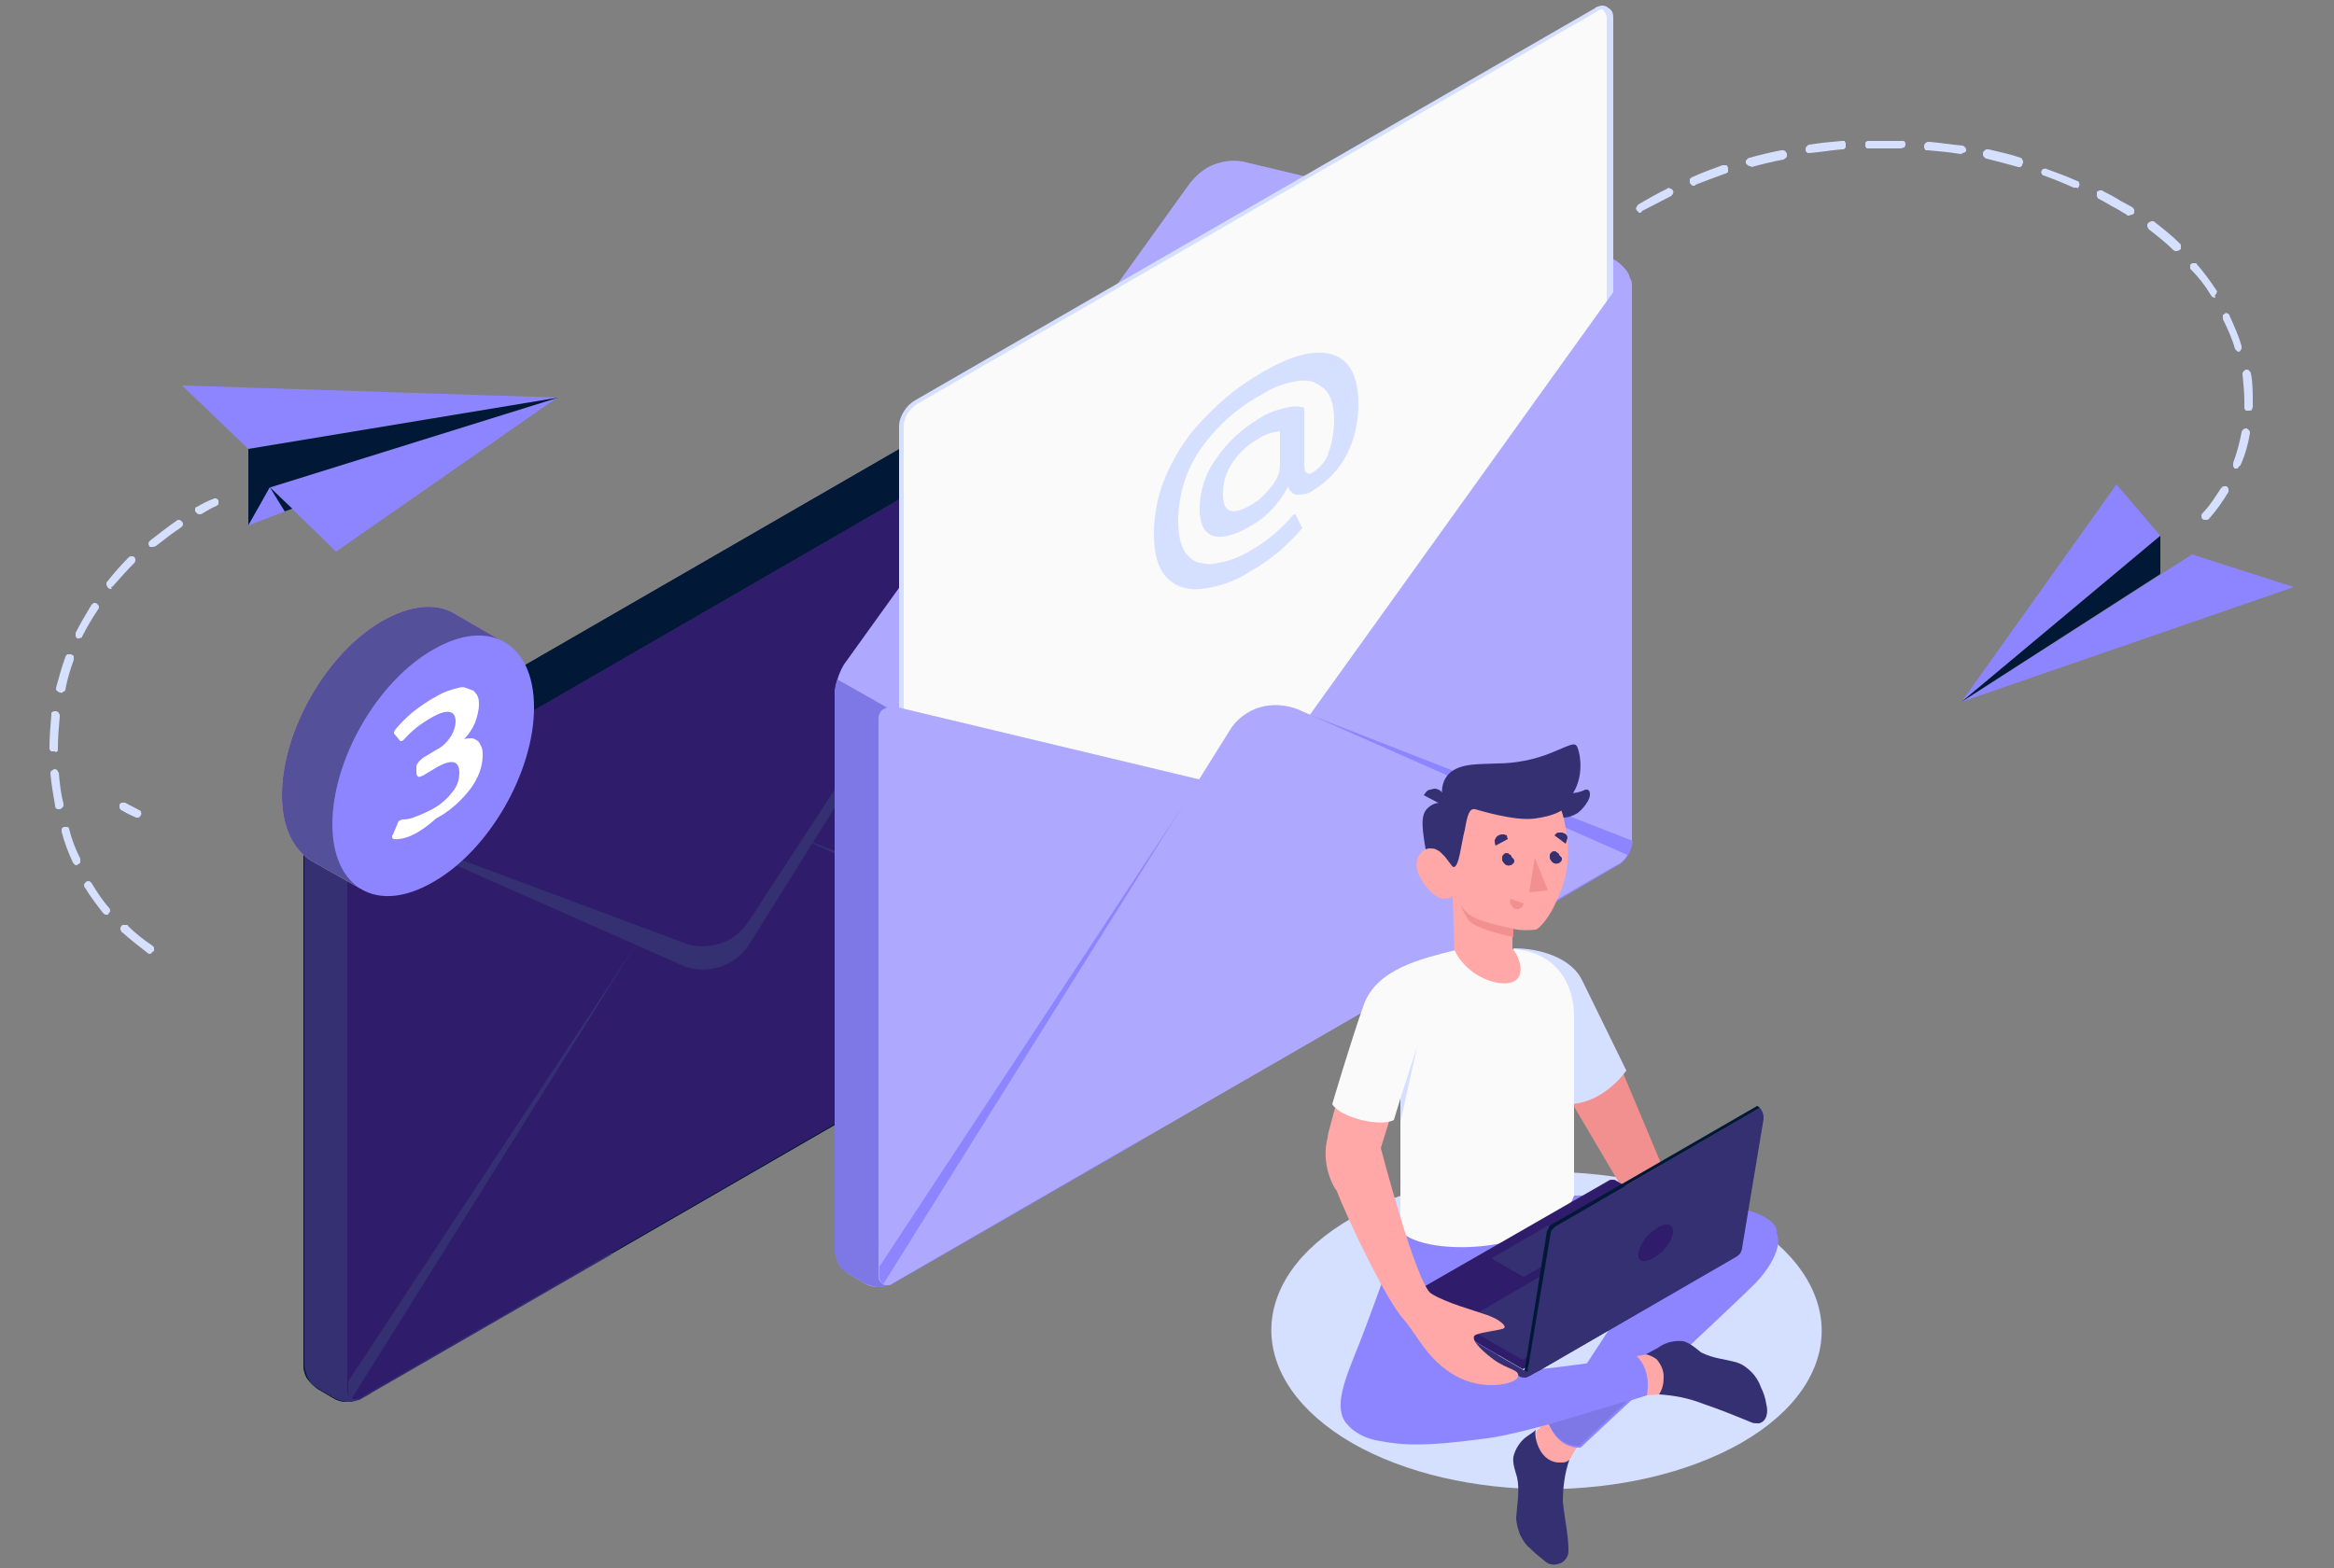 <?xml version="1.0" encoding="utf-8"?>
<!-- Generator: Adobe Illustrator 28.3.0, SVG Export Plug-In . SVG Version: 6.00 Build 0)  -->
<svg version="1.1" id="katman_1" xmlns="http://www.w3.org/2000/svg" xmlns:xlink="http://www.w3.org/1999/xlink" x="0px" y="0px"
	 viewBox="0 0 250 168" style="enable-background:new 0 0 250 168;" xml:space="preserve">
<rect x="0" y="0" width="250" height="168" fill="#808080" stroke="none"/>
<style type="text/css">
	.st0{fill:#D5DFFF;}
	.st1{fill:#8C85FF;}
	.st2{fill:#011937;}
	.st3{opacity:0.6;enable-background:new    ;}
	.st4{fill:#343072;}
	.st5{fill:#2F1C6A;}
	.st6{opacity:0.3;fill:#FFFFFF;enable-background:new    ;}
	.st7{fill:#FAFAFA;}
	.st8{opacity:0.1;}
	.st9{fill:#F28F8F;}
	.st10{opacity:0.4;enable-background:new    ;}
	.st11{fill:#FFFFFF;}
	.st12{fill:#FFA8A7;}
	.st13{opacity:0.1;enable-background:new    ;}
</style>
<path class="st0" d="M144.8,130.5c-11.5,6.6-11.5,17.4,0,24.1c11.5,6.6,30.1,6.6,41.7,0c11.5-6.6,11.5-17.4,0-24.1
	C174.9,123.9,156.3,123.9,144.8,130.5z"/>
<path class="st1" d="M28.9,52.2l30.8-9.6L36,59.1L28.9,52.2z"/>
<path class="st1" d="M59.8,42.6l-33.2,5.5l-7.1-6.8L59.8,42.6z"/>
<path class="st2" d="M26.6,48.1v8.2l2.4-4.1l30.8-9.6L26.6,48.1z"/>
<path class="st1" d="M26.6,56.3l4.7-1.8l-2.4-2.3L26.6,56.3z"/>
<path class="st2" d="M28.9,52.2l2.4,2.3l-0.8,0.3L28.9,52.2z"/>
<path class="st0" d="M21.4,55.1c-0.1,0-0.2,0-0.3-0.1c-0.1-0.1-0.1-0.1-0.2-0.2c0-0.1,0-0.2,0-0.3c0-0.1,0.1-0.2,0.2-0.2
	c0.5-0.3,1.1-0.6,1.6-0.8c0.1,0,0.1,0,0.2-0.1c0.1,0,0.1,0,0.2,0c0.1,0,0.1,0,0.2,0.1c0,0,0.1,0.1,0.1,0.1c0,0.1,0,0.1,0,0.2
	c0,0.1,0,0.1,0,0.2c0,0.1-0.1,0.1-0.1,0.1c0,0-0.1,0.1-0.1,0.1c-0.5,0.2-1,0.5-1.5,0.8C21.6,55.1,21.5,55.1,21.4,55.1z"/>
<path class="st0" d="M16.1,102.2c-0.1,0-0.2,0-0.3-0.1c-0.9-0.7-1.8-1.4-2.7-2.2c-0.1,0-0.1-0.1-0.1-0.1c0-0.1-0.1-0.1-0.1-0.2
	c0-0.1,0-0.1,0-0.2c0-0.1,0.1-0.1,0.1-0.2c0,0,0.1-0.1,0.2-0.1c0.1,0,0.1,0,0.2,0c0.1,0,0.1,0,0.2,0c0.1,0,0.1,0.1,0.1,0.1
	c0.8,0.8,1.7,1.5,2.6,2.1c0.1,0.1,0.1,0.1,0.2,0.2c0,0.1,0,0.2,0,0.3c0,0.1-0.1,0.2-0.2,0.2C16.2,102.2,16.1,102.2,16.1,102.2
	L16.1,102.2z M11.5,98c-0.1,0-0.1,0-0.2,0c-0.1,0-0.1-0.1-0.2-0.1c-0.7-0.9-1.4-1.8-2-2.8c-0.1-0.1-0.1-0.2-0.1-0.3
	c0-0.1,0.1-0.2,0.2-0.3c0.1-0.1,0.2-0.1,0.3-0.1c0.1,0,0.2,0.1,0.3,0.2c0.6,1,1.2,1.9,1.9,2.7c0.1,0.1,0.1,0.2,0.1,0.3
	c0,0.1-0.1,0.2-0.2,0.3C11.7,97.9,11.6,98,11.5,98z M8.2,92.7c-0.1,0-0.2,0-0.2-0.1c-0.1,0-0.1-0.1-0.2-0.2
	c-0.5-1.1-0.9-2.1-1.2-3.3c0-0.1,0-0.2,0-0.3c0.1-0.1,0.1-0.2,0.3-0.2c0.1,0,0.2,0,0.3,0c0.1,0,0.2,0.1,0.2,0.2
	C7.7,90,8.1,91,8.6,92c0,0.1,0,0.1,0,0.2s0,0.1,0,0.2c0,0.1-0.1,0.1-0.1,0.1c0,0-0.1,0.1-0.1,0.1C8.3,92.6,8.3,92.7,8.2,92.7z
	 M6.3,86.7c-0.1,0-0.2,0-0.3-0.1c-0.1-0.1-0.1-0.2-0.1-0.3c-0.2-1.1-0.4-2.3-0.5-3.4c0-0.1,0-0.2,0.1-0.3c0.1-0.1,0.2-0.1,0.3-0.2
	c0.1,0,0.2,0,0.3,0.1c0.1,0.1,0.1,0.2,0.2,0.3c0.1,1.1,0.2,2.2,0.5,3.3c0,0.1,0,0.1,0,0.2s0,0.1-0.1,0.2c0,0-0.1,0.1-0.1,0.1
	C6.5,86.7,6.4,86.7,6.3,86.7L6.3,86.7z M5.7,80.5c-0.1,0-0.1,0-0.2,0c-0.1,0-0.1-0.1-0.1-0.1c0,0-0.1-0.1-0.1-0.1c0-0.1,0-0.1,0-0.2
	c0-1.2,0.1-2.3,0.2-3.5c0-0.1,0-0.1,0-0.2c0-0.1,0.1-0.1,0.1-0.1c0,0,0.1-0.1,0.2-0.1c0.1,0,0.1,0,0.2,0c0.1,0,0.1,0,0.2,0.1
	c0.1,0,0.1,0.1,0.1,0.1c0,0.1,0.1,0.1,0.1,0.2c0,0.1,0,0.1,0,0.2c-0.1,1.1-0.2,2.2-0.2,3.4c0,0.1,0,0.1,0,0.2c0,0.1-0.1,0.1-0.1,0.1
	c0,0-0.1,0.1-0.1,0.1C5.9,80.5,5.8,80.5,5.7,80.5z M6.5,74.2C6.4,74.3,6.4,74.3,6.5,74.2c-0.2,0-0.3-0.1-0.4-0.2C6,74,6,73.8,6,73.7
	c0.3-1.1,0.6-2.2,1-3.3c0-0.1,0.1-0.1,0.1-0.2c0,0,0.1-0.1,0.1-0.1c0.1,0,0.1,0,0.2,0s0.1,0,0.2,0c0.1,0,0.1,0.1,0.2,0.1
	c0,0,0.1,0.1,0.1,0.1c0,0.1,0,0.1,0,0.2c0,0.1,0,0.1,0,0.2c-0.4,1.1-0.7,2.1-0.9,3.2c0,0.1-0.1,0.2-0.2,0.2
	C6.7,74.2,6.6,74.3,6.5,74.2z M8.5,68.4c-0.1,0-0.1,0-0.2,0c-0.1,0-0.1-0.1-0.1-0.1c0,0-0.1-0.1-0.1-0.1s0-0.1,0-0.2
	c0-0.1,0-0.1,0-0.2c0.5-1,1.1-2,1.7-3c0.1-0.1,0.2-0.2,0.3-0.2c0.1,0,0.2,0,0.3,0.1c0.1,0.1,0.2,0.2,0.2,0.3c0,0.1,0,0.2-0.1,0.3
	c-0.6,0.9-1.2,1.9-1.7,2.9c0,0.1-0.1,0.1-0.1,0.2C8.7,68.3,8.6,68.3,8.5,68.4z M11.9,63.1c-0.1,0-0.2,0-0.3-0.1c0,0-0.1-0.1-0.1-0.1
	c0-0.1,0-0.1-0.1-0.2c0-0.1,0-0.1,0-0.2c0-0.1,0-0.1,0.1-0.2c0.7-0.9,1.5-1.8,2.3-2.6c0.1-0.1,0.2-0.1,0.3-0.1c0.1,0,0.2,0,0.3,0.1
	c0.1,0.1,0.1,0.2,0.1,0.3s0,0.2-0.1,0.3c-0.8,0.8-1.5,1.6-2.3,2.5c0,0-0.1,0.1-0.2,0.1C12,63.1,12,63.1,11.9,63.1L11.9,63.1z
	 M16.3,58.6c-0.1,0-0.1,0-0.2,0c-0.1,0-0.1-0.1-0.1-0.1c-0.1-0.1-0.1-0.2-0.1-0.3c0-0.1,0.1-0.2,0.2-0.3c0.9-0.7,1.8-1.4,2.8-2.1
	c0.1-0.1,0.2-0.1,0.3-0.1c0.1,0,0.2,0.1,0.3,0.2c0.1,0.1,0.1,0.2,0.1,0.3c0,0.1-0.1,0.2-0.2,0.3c-0.9,0.6-1.8,1.3-2.7,2
	C16.5,58.6,16.4,58.6,16.3,58.6z"/>
<path class="st0" d="M14.8,87.6c-0.1,0-0.1,0-0.2,0c-0.5-0.2-1.1-0.5-1.6-0.8c-0.1,0-0.1-0.1-0.1-0.1c0,0-0.1-0.1-0.1-0.1
	c0-0.1,0-0.1,0-0.2c0-0.1,0-0.1,0-0.2c0.1-0.1,0.1-0.2,0.3-0.2s0.2,0,0.3,0c0.5,0.3,1,0.5,1.5,0.8c0.1,0,0.2,0.1,0.2,0.2
	c0,0.1,0.1,0.2,0,0.3c0,0.1-0.1,0.2-0.2,0.2C15,87.6,14.9,87.6,14.8,87.6L14.8,87.6z"/>
<path class="st1" d="M210.1,75.2l24.7-15.8l10.9,3.5L210.1,75.2z"/>
<path class="st1" d="M210.1,75.2l21.3-17.8l-4.7-5.5L210.1,75.2z"/>
<path class="st2" d="M231.4,57.4v4.1l-21.3,13.7L231.4,57.4z"/>
<path class="st0" d="M236.2,55.7c-0.1,0-0.2,0-0.3-0.1c-0.1-0.1-0.1-0.2-0.1-0.3c0-0.1,0-0.2,0.1-0.3c0.8-0.8,1.4-1.8,2-2.7
	c0.1-0.1,0.2-0.2,0.3-0.2c0.1,0,0.2,0,0.3,0c0.1,0.1,0.2,0.2,0.2,0.3c0,0.1,0,0.2,0,0.3c-0.6,1-1.3,2-2.1,2.9c0,0-0.1,0.1-0.2,0.1
	C236.4,55.7,236.3,55.7,236.2,55.7z M239.6,50.2c-0.1,0-0.1,0-0.2,0c-0.1,0-0.1-0.1-0.1-0.1c0,0-0.1-0.1-0.1-0.1s0-0.1,0-0.2
	c0-0.1,0-0.1,0-0.2c0.4-1.1,0.7-2.2,0.9-3.3c0-0.1,0.1-0.2,0.2-0.3c0.1-0.1,0.2-0.1,0.3-0.1c0.1,0,0.2,0.1,0.3,0.2
	c0.1,0.1,0.1,0.2,0.1,0.3c-0.2,1.2-0.5,2.3-1,3.4c0,0.1-0.1,0.1-0.2,0.2C239.7,50.2,239.7,50.2,239.6,50.2z M240.8,44
	c-0.1,0-0.1,0-0.2,0c-0.1,0-0.1-0.1-0.1-0.1c0,0-0.1-0.1-0.1-0.1c0-0.1,0-0.1,0-0.2c0-0.2,0-0.3,0-0.5c0-1-0.1-2-0.2-3
	c0-0.1,0-0.2,0.1-0.3c0.1-0.1,0.2-0.2,0.3-0.2c0.1,0,0.2,0,0.3,0.1c0.1,0.1,0.2,0.2,0.2,0.3c0.2,1,0.2,2.1,0.2,3.1
	c0,0.2,0,0.3,0,0.5c0,0.1-0.1,0.2-0.1,0.3S240.9,44,240.8,44z M239.9,37.7c-0.1,0-0.2,0-0.3-0.1c-0.1-0.1-0.1-0.1-0.2-0.2
	c-0.3-1.1-0.8-2.2-1.3-3.2c0-0.1,0-0.1,0-0.2c0-0.1,0-0.1,0-0.2c0-0.1,0-0.1,0.1-0.1c0,0,0.1-0.1,0.1-0.1c0.1-0.1,0.2-0.1,0.3,0
	c0.1,0,0.2,0.1,0.2,0.2c0.5,1.1,1,2.2,1.3,3.3c0,0.1,0,0.1,0,0.2c0,0.1,0,0.1-0.1,0.2c0,0.1-0.1,0.1-0.1,0.1c0,0-0.1,0.1-0.2,0.1
	C240,37.6,240,37.7,239.9,37.7z M237.2,31.9c-0.1,0-0.1,0-0.2-0.1c-0.1,0-0.1-0.1-0.2-0.2c-0.6-1-1.3-1.9-2.1-2.7
	c0,0-0.1-0.1-0.1-0.1c0-0.1,0-0.1,0-0.2c0-0.1,0-0.1,0-0.2s0.1-0.1,0.1-0.1c0,0,0.1-0.1,0.1-0.1c0.1,0,0.1,0,0.2,0
	c0.1,0,0.1,0,0.2,0c0.1,0,0.1,0.1,0.1,0.1c0.8,0.9,1.5,1.9,2.1,2.8c0.1,0.1,0.1,0.2,0,0.3c0,0.1-0.1,0.2-0.2,0.3
	C237.4,31.8,237.3,31.8,237.2,31.9L237.2,31.9z M233.1,26.9c-0.1,0-0.2,0-0.3-0.1c-0.8-0.8-1.7-1.5-2.6-2.2c0,0-0.1-0.1-0.1-0.1
	c0,0,0-0.1-0.1-0.2c0-0.1,0-0.1,0-0.2c0-0.1,0-0.1,0.1-0.2c0,0,0.1-0.1,0.1-0.1c0,0,0.1,0,0.2-0.1c0.1,0,0.1,0,0.2,0
	c0.1,0,0.1,0,0.2,0.1c0.9,0.7,1.9,1.5,2.7,2.3c0.1,0.1,0.1,0.1,0.1,0.2c0,0.1,0,0.2,0,0.3c0,0.1-0.1,0.2-0.2,0.2
	C233.3,26.9,233.2,26.9,233.1,26.9z M228,23.1c-0.1,0-0.2,0-0.2-0.1c-0.4-0.2-0.8-0.5-1.2-0.7c-0.6-0.3-1.2-0.7-1.8-1
	c-0.1,0-0.1-0.1-0.1-0.1c0,0-0.1-0.1-0.1-0.2c0-0.1,0-0.1,0-0.2c0-0.1,0-0.1,0-0.2c0-0.1,0.1-0.1,0.1-0.1c0,0,0.1-0.1,0.2-0.1
	c0.1,0,0.1,0,0.2,0c0.1,0,0.1,0,0.2,0.1c0.6,0.3,1.2,0.6,1.8,1c0.4,0.2,0.9,0.5,1.3,0.7c0.1,0.1,0.2,0.2,0.2,0.3c0,0.1,0,0.2,0,0.3
	c0,0.1-0.1,0.1-0.2,0.2C228.2,23,228.1,23.1,228,23.1z M175.7,22.8c-0.1,0-0.2,0-0.2-0.1c-0.1,0-0.1-0.1-0.2-0.2
	c-0.1-0.1-0.1-0.2,0-0.3c0-0.1,0.1-0.2,0.2-0.3c1-0.6,2.1-1.2,3.1-1.7c0.1-0.1,0.2-0.1,0.3,0c0.1,0,0.2,0.1,0.3,0.2
	c0,0.1,0.1,0.2,0,0.3c0,0.1-0.1,0.2-0.2,0.3c-1,0.5-2.1,1.1-3.1,1.6C175.8,22.7,175.8,22.8,175.7,22.8L175.7,22.8z M222.3,20.1
	c-0.1,0-0.1,0-0.2,0c-1.1-0.5-2.1-0.9-3.2-1.3c-0.1,0-0.2-0.1-0.2-0.2c-0.1-0.1-0.1-0.2,0-0.3c0-0.1,0.1-0.2,0.2-0.2
	c0.1,0,0.2-0.1,0.3,0c1.1,0.4,2.2,0.8,3.3,1.3c0.1,0,0.2,0.1,0.2,0.2c0,0.1,0.1,0.2,0,0.3c0,0.1-0.1,0.2-0.2,0.3
	C222.5,20.1,222.4,20.1,222.3,20.1z M181.4,19.9c-0.1,0-0.2,0-0.2-0.1c-0.1,0-0.1-0.1-0.2-0.2c0-0.1,0-0.1,0-0.2c0-0.1,0-0.1,0-0.2
	c0-0.1,0.1-0.1,0.1-0.1c0,0,0.1-0.1,0.1-0.1c1.1-0.5,2.2-0.9,3.3-1.3c0.1,0,0.1,0,0.2,0c0.1,0,0.1,0,0.2,0c0.1,0,0.1,0.1,0.1,0.1
	c0,0,0.1,0.1,0.1,0.2c0,0.1,0,0.1,0,0.2c0,0.1,0,0.1,0,0.2c0,0.1-0.1,0.1-0.1,0.1c0,0-0.1,0.1-0.2,0.1c-1.1,0.4-2.2,0.8-3.2,1.2
	C181.6,19.9,181.5,19.9,181.4,19.9L181.4,19.9z M216.3,17.9c0,0-0.1,0-0.1,0c-1.1-0.3-2.2-0.6-3.4-0.9c-0.1,0-0.1,0-0.2-0.1
	c0,0-0.1-0.1-0.1-0.1c0,0-0.1-0.1-0.1-0.2c0-0.1,0-0.1,0-0.2c0-0.1,0-0.1,0.1-0.2c0,0,0.1-0.1,0.1-0.1c0,0,0.1-0.1,0.2-0.1
	c0.1,0,0.1,0,0.2,0c1.2,0.3,2.3,0.5,3.4,0.9c0.1,0,0.2,0.1,0.2,0.2c0.1,0.1,0.1,0.2,0.1,0.3c0,0.1-0.1,0.2-0.1,0.3
	C216.5,17.9,216.4,17.9,216.3,17.9L216.3,17.9z M187.5,17.8c-0.1,0-0.2,0-0.3-0.1c-0.1-0.1-0.1-0.1-0.2-0.2c0-0.1,0-0.1,0-0.2
	c0-0.1,0-0.1,0.1-0.2c0,0,0.1-0.1,0.1-0.1c0,0,0.1-0.1,0.2-0.1c1.1-0.3,2.3-0.6,3.4-0.8c0.1,0,0.1,0,0.2,0c0.1,0,0.1,0,0.2,0.1
	c0.1,0,0.1,0.1,0.1,0.1c0,0,0.1,0.1,0.1,0.2c0,0.1,0,0.1,0,0.2c0,0.1,0,0.1-0.1,0.2s-0.1,0.1-0.1,0.1c-0.1,0-0.1,0.1-0.2,0.1
	c-1.1,0.2-2.3,0.5-3.4,0.8L187.5,17.8z M210,16.5L210,16.5c-1.2-0.2-2.4-0.3-3.5-0.4c-0.1,0-0.1,0-0.2,0c-0.1,0-0.1-0.1-0.1-0.1
	c0,0-0.1-0.1-0.1-0.2c0-0.1,0-0.1,0-0.2c0-0.1,0-0.1,0.1-0.2c0-0.1,0.1-0.1,0.1-0.1c0,0,0.1-0.1,0.2-0.1c0.1,0,0.1,0,0.2,0
	c1.2,0.1,2.3,0.3,3.5,0.4c0.1,0,0.2,0.1,0.3,0.2c0.1,0.1,0.1,0.2,0.1,0.3c0,0.1-0.1,0.2-0.1,0.2C210.2,16.4,210.1,16.5,210,16.5
	L210,16.5z M193.8,16.4c-0.1,0-0.2,0-0.3-0.1c-0.1-0.1-0.1-0.2-0.1-0.3c0-0.1,0-0.2,0.1-0.3c0.1-0.1,0.2-0.2,0.3-0.2
	c1.2-0.2,2.3-0.3,3.5-0.4c0.1,0,0.1,0,0.2,0c0.1,0,0.1,0,0.1,0.1c0,0,0.1,0.1,0.1,0.1c0,0.1,0,0.1,0,0.2c0,0.1,0,0.1,0,0.2
	c0,0.1,0,0.1-0.1,0.2c0,0-0.1,0.1-0.1,0.1c-0.1,0-0.1,0-0.2,0C196.1,16.1,195,16.3,193.8,16.4L193.8,16.4z M203.7,15.9
	c-1.2,0-2.3,0-3.5,0c-0.1,0-0.1,0-0.2,0c-0.1,0-0.1,0-0.1-0.1c0,0-0.1-0.1-0.1-0.1c0-0.1,0-0.1,0-0.2c0-0.1,0-0.1,0-0.2
	c0-0.1,0.1-0.1,0.1-0.1c0,0,0.1-0.1,0.1-0.1c0.1,0,0.1,0,0.2,0c1.2,0,2.3,0,3.5,0c0.1,0,0.1,0,0.2,0c0.1,0,0.1,0.1,0.1,0.1
	c0,0,0.1,0.1,0.1,0.1c0,0.1,0,0.1,0,0.2c0,0.1-0.1,0.2-0.1,0.3C203.9,15.8,203.8,15.8,203.7,15.9L203.7,15.9z"/>
<path class="st1" d="M103.1,97.6L103.1,97.6l0.2-0.1c0.4-0.3,0.7-0.6,0.9-1c0.3-0.5,0.5-1,0.5-1.5L70.3,81.6l23,21.7L103.1,97.6z"/>
<path class="st3" d="M103.1,97.6L103.1,97.6l0.2-0.1c0.4-0.3,0.7-0.6,0.9-1c0.3-0.5,0.5-1,0.5-1.5L70.3,81.6l23,21.7L103.1,97.6z"/>
<path class="st2" d="M32.5,86.7c0-0.5,0.2-1,0.4-1.5c0.3-0.5,0.6-0.8,1.1-1.1l77.6-44.8c0.5-0.2,1-0.4,1.5-0.4c0.5,0,1,0.1,1.5,0.4
	l1.7,1c0.4,0.3,0.8,0.7,1.1,1.1c0.3,0.5,0.4,1,0.4,1.5v59.5c0,0.5-0.2,1-0.4,1.5c-0.3,0.5-0.6,0.8-1.1,1.1l-77.6,44.8
	c-0.5,0.2-1,0.4-1.5,0.4c-0.5,0-1-0.1-1.5-0.4l-1.7-1c-0.4-0.3-0.8-0.7-1.1-1.1c-0.3-0.5-0.4-1-0.4-1.5V86.7z"/>
<path class="st2" d="M32.5,86.7c0-0.5,0.2-1,0.4-1.5c0.3-0.5,0.6-0.8,1.1-1.1l77.6-44.8c0.5-0.2,1-0.4,1.5-0.4c0.5,0,1,0.1,1.5,0.4
	l1.7,1c0.4,0.3,0.8,0.7,1.1,1.1c0.3,0.5,0.4,1,0.4,1.5v59.5c0,0.5-0.2,1-0.4,1.5c-0.3,0.5-0.6,0.8-1.1,1.1l-77.6,44.8
	c-0.5,0.2-1,0.4-1.5,0.4c-0.5,0-1-0.1-1.5-0.4l-1.7-1c-0.4-0.3-0.8-0.7-1.1-1.1c-0.3-0.5-0.4-1-0.4-1.5V86.7z"/>
<path class="st4" d="M39.6,89L33,85.2c-0.3,0.5-0.4,1-0.4,1.5v59.5c0,0.5,0.2,1,0.4,1.5c0.3,0.5,0.6,0.8,1.1,1.1l1.7,1
	c0.5,0.2,1,0.4,1.5,0.4c0.5,0,1-0.1,1.5-0.4l0.9-0.5V89z"/>
<path class="st5" d="M117.9,42.8v59.5c0,0.5-0.2,1.1-0.5,1.5c-0.2,0.4-0.5,0.7-0.9,1l-0.1,0l-0.1,0.1l-77.6,44.8
	c-0.1,0.1-0.3,0.2-0.5,0.2c-0.2,0-0.4,0-0.5-0.1c-0.2-0.1-0.3-0.3-0.4-0.4c-0.1-0.2-0.1-0.4-0.1-0.6V89.4c0-0.2,0-0.4,0.1-0.6
	c0.1-0.2,0.2-0.4,0.4-0.5c0.2-0.1,0.4-0.2,0.6-0.3c0.2,0,0.4,0,0.6,0l32.6,7.8l4.3,1c0.5,0.1,1,0,1.5-0.1c0.5-0.2,0.9-0.5,1.2-0.9
	l4.9-6.9l33.3-46.4C117.4,41.7,117.9,41.9,117.9,42.8z"/>
<path class="st4" d="M116.4,104.9L116.4,104.9l0.2-0.1c0.4-0.3,0.7-0.6,0.9-1c0.3-0.5,0.4-1,0.5-1.5L83.6,88.9l23,21.7L116.4,104.9z
	"/>
<path class="st4" d="M37.3,148.9c0,0.2,0,0.4,0.1,0.6c0.1,0.2,0.2,0.3,0.4,0.4c0.2,0.1,0.4,0.1,0.5,0.1c0.2,0,0.4-0.1,0.5-0.2
	l26.7-15.4l6.1-38.5l-34.3,52.1L37.3,148.9z"/>
<path class="st5" d="M117.4,103.8c-0.2,0.4-0.5,0.7-0.9,1l-0.1,0l-77.7,44.9c-0.1,0.1-0.3,0.2-0.5,0.2c-0.2,0-0.4,0-0.5-0.1
	l37.1-59.3c0.7-1.2,1.9-2.1,3.2-2.5c1.3-0.4,2.8-0.3,4.1,0.2L117.4,103.8z"/>
<path class="st4" d="M37.3,87.6L73,103.4c1.3,0.6,2.7,0.6,4.1,0.2c1.3-0.4,2.5-1.3,3.2-2.5l37.5-60L37.3,87.6z"/>
<path class="st5" d="M37.3,87.6l35.9,13.4c1.2,0.5,2.6,0.5,3.9,0.1c1.3-0.4,2.3-1.2,3.1-2.4l37.6-57.6L37.3,87.6z"/>
<path class="st1" d="M89.4,133.9V74.4c0.1-1.1,0.4-2.2,1-3.2l37-51.5c0.7-0.9,1.6-1.7,2.7-2.1c1.1-0.4,2.3-0.5,3.4-0.2l34.8,8.3
	c1.1,0.3,2.2,0.7,3.2,1.3l1.7,1c0.4,0.3,0.8,0.7,1.1,1.1c0.3,0.5,0.4,1,0.4,1.5v59.5c0,0.5-0.2,1-0.4,1.5c-0.3,0.5-0.6,0.8-1.1,1.1
	l-77.6,44.8c-0.5,0.2-1,0.4-1.5,0.4c-0.5,0-1-0.1-1.5-0.4l-1.7-1c-0.4-0.3-0.8-0.7-1.1-1.1C89.6,134.9,89.5,134.4,89.4,133.9z"/>
<path class="st6" d="M89.4,133.9V74.4c0.1-1.1,0.4-2.2,1-3.2l37-51.5c0.7-0.9,1.6-1.7,2.7-2.1c1.1-0.4,2.3-0.5,3.4-0.2l34.8,8.3
	c1.1,0.3,2.2,0.7,3.2,1.3l1.7,1c0.4,0.3,0.8,0.7,1.1,1.1c0.3,0.5,0.4,1,0.4,1.5v59.5c0,0.5-0.2,1-0.4,1.5c-0.3,0.5-0.6,0.8-1.1,1.1
	l-77.6,44.8c-0.5,0.2-1,0.4-1.5,0.4c-0.5,0-1-0.1-1.5-0.4l-1.7-1c-0.4-0.3-0.8-0.7-1.1-1.1C89.6,134.9,89.5,134.4,89.4,133.9z"/>
<path class="st7" d="M96.6,45.6v75.9c0,1,0.7,1.4,1.5,0.9l72.8-42c0.4-0.3,0.8-0.7,1.1-1.1c0.3-0.5,0.4-1,0.4-1.5V1.9
	c0-1-0.7-1.4-1.5-0.9L98.1,43c-0.4,0.3-0.8,0.7-1.1,1.1C96.7,44.6,96.6,45.1,96.6,45.6z"/>
<path class="st0" d="M97.4,122.9c-0.2,0-0.4,0-0.5-0.1c-0.2-0.1-0.4-0.3-0.5-0.5c-0.1-0.2-0.1-0.5-0.1-0.7V45.7
	c0-0.6,0.2-1.1,0.5-1.6c0.3-0.5,0.7-0.9,1.2-1.2l72.8-42c0.2-0.2,0.4-0.2,0.7-0.3c0.2,0,0.5,0,0.7,0.2c0.2,0.1,0.4,0.3,0.5,0.5
	c0.1,0.2,0.1,0.5,0.1,0.7v75.9c0,0.6-0.2,1.1-0.5,1.6c-0.3,0.5-0.7,0.9-1.2,1.2l-72.8,42C98,122.8,97.7,122.9,97.4,122.9z M171.6,1
	c-0.2,0-0.4,0.1-0.5,0.2L98.2,43.3c-0.4,0.3-0.7,0.6-1,1c-0.2,0.4-0.4,0.9-0.4,1.3v75.9c0,0.1,0,0.3,0,0.4c0.1,0.1,0.2,0.2,0.3,0.3
	c0.1,0.1,0.3,0.1,0.4,0.1c0.1,0,0.3-0.1,0.4-0.2l72.8-42c0.4-0.3,0.7-0.6,1-1c0.2-0.4,0.4-0.9,0.4-1.3V1.9c0-0.1,0-0.3-0.1-0.4
	c-0.1-0.1-0.1-0.2-0.2-0.3C171.8,1.1,171.7,1,171.6,1z"/>
<path class="st1" d="M95,75.8l-5.3-3c-0.2,0.5-0.3,1-0.3,1.6v59.5c0,0.5,0.2,1,0.4,1.5c0.3,0.5,0.6,0.8,1.1,1.1l1.7,1
	c0.5,0.2,1,0.4,1.5,0.4c0.5,0,1-0.1,1.5-0.4l0.7-0.4L95,75.8z"/>
<g class="st8">
	<path d="M95,75.8l-5.3-3c-0.2,0.5-0.3,1-0.3,1.6v59.5c0,0.5,0.2,1,0.4,1.5c0.3,0.5,0.6,0.8,1.1,1.1l1.7,1c0.5,0.2,1,0.4,1.5,0.4
		c0.5,0,1-0.1,1.5-0.4l0.7-0.4L95,75.8z"/>
</g>
<path class="st1" d="M174.8,30.6v59.5c0,0.5-0.2,1.1-0.5,1.5c-0.2,0.4-0.5,0.7-0.9,1l-0.1,0l-0.1,0.1l-77.6,44.8
	c-0.1,0.1-0.3,0.2-0.5,0.2c-0.2,0-0.4,0-0.5-0.1c-0.2-0.1-0.3-0.3-0.4-0.4c-0.1-0.2-0.1-0.4-0.1-0.6V77.1c0-0.2,0-0.4,0.1-0.6
	c0.1-0.2,0.2-0.4,0.4-0.5c0.2-0.1,0.4-0.2,0.6-0.3c0.2,0,0.4,0,0.6,0l32.6,7.8l4.3,1c0.5,0.1,1,0.1,1.5-0.1c0.5-0.2,0.9-0.5,1.2-0.9
	l4.9-6.9l33.3-46.4C174.3,29.5,174.8,29.6,174.8,30.6z"/>
<path class="st6" d="M174.8,30.6v59.5c0,0.5-0.2,1.1-0.5,1.5c-0.2,0.4-0.5,0.7-0.9,1l-0.1,0l-0.1,0.1l-77.6,44.8
	c-0.1,0.1-0.3,0.2-0.5,0.2c-0.2,0-0.4,0-0.5-0.1c-0.2-0.1-0.3-0.3-0.4-0.4c-0.1-0.2-0.1-0.4-0.1-0.6V77.1c0-0.2,0-0.4,0.1-0.6
	c0.1-0.2,0.2-0.4,0.4-0.5c0.2-0.1,0.4-0.2,0.6-0.3c0.2,0,0.4,0,0.6,0l32.6,7.8l4.3,1c0.5,0.1,1,0.1,1.5-0.1c0.5-0.2,0.9-0.5,1.2-0.9
	l4.9-6.9l33.3-46.4C174.3,29.5,174.8,29.6,174.8,30.6z"/>
<path class="st1" d="M173.3,92.7L173.3,92.7l0.2-0.1c0.4-0.3,0.7-0.6,0.9-1c0.3-0.5,0.4-1,0.5-1.5l-34.3-13.4l23,21.7L173.3,92.7z"
	/>
<path class="st1" d="M94.2,136.6c0,0.2,0,0.4,0.1,0.6c0.1,0.2,0.2,0.3,0.4,0.4c0.2,0.1,0.4,0.1,0.5,0.1c0.2,0,0.4-0.1,0.5-0.2
	l26.7-15.4l6.1-38.5l-34.3,52.1L94.2,136.6z"/>
<path class="st1" d="M174.3,91.6c-0.2,0.4-0.5,0.7-0.9,1l-0.1,0l-77.7,44.9c-0.1,0.1-0.3,0.2-0.5,0.2c-0.2,0-0.4,0-0.5-0.1
	l37.1-59.3c0.7-1.2,1.9-2.1,3.2-2.5c1.3-0.4,2.8-0.3,4.1,0.2L174.3,91.6z"/>
<path class="st6" d="M174.3,91.6c-0.2,0.4-0.5,0.7-0.9,1l-0.1,0l-77.7,44.9c-0.1,0.1-0.3,0.2-0.5,0.2c-0.2,0-0.4,0-0.5-0.1
	l37.1-59.3c0.7-1.2,1.9-2.1,3.2-2.5c1.3-0.4,2.8-0.3,4.1,0.2L174.3,91.6z"/>
<path class="st0" d="M128.6,63.1c-0.7,0.1-1.4,0-2-0.2c-0.7-0.2-1.2-0.6-1.7-1.1c-0.9-1-1.3-2.5-1.3-4.6c0-2.3,0.5-4.6,1.5-6.7
	c1-2.2,2.3-4.1,4-5.8c1.8-1.9,3.8-3.5,6.1-4.8c2.2-1.3,4.1-2,5.6-2.1c1.6-0.1,2.7,0.3,3.5,1.2c0.8,0.9,1.2,2.4,1.2,4.3
	c0,1.9-0.4,3.8-1.3,5.5c-0.8,1.5-2,2.8-3.5,3.7c-0.5,0.4-1.1,0.5-1.8,0.5c-0.2,0-0.4-0.1-0.6-0.3c-0.2-0.2-0.3-0.4-0.3-0.6
	c-0.5,0.9-1.1,1.8-1.8,2.5c-0.7,0.8-1.6,1.4-2.5,1.9c-1.6,0.9-2.9,1.2-3.8,0.9c-0.9-0.3-1.4-1.3-1.4-2.8c0-2,0.6-3.9,1.8-5.5
	c1.2-1.8,2.9-3.3,4.8-4.4c0.8-0.5,1.7-0.8,2.6-1c0.7-0.2,1.4-0.2,2,0v6.1c0,0.5,0.1,0.8,0.3,0.9c0.2,0.1,0.4,0.1,0.8-0.2
	c0.7-0.5,1.3-1.2,1.5-2c0.4-1.1,0.6-2.3,0.6-3.5c0-1.5-0.3-2.6-1-3.3c-0.4-0.3-0.8-0.6-1.3-0.8c-0.5-0.1-1-0.2-1.5-0.1
	c-1.4,0.2-2.8,0.7-4,1.5c-2.6,1.4-4.8,3.4-6.5,5.8c-1.6,2.3-2.4,5-2.4,7.7c0,1.7,0.3,2.9,1,3.7c0.4,0.4,0.8,0.7,1.3,0.8
	s1,0.2,1.5,0.1c1.5-0.2,2.8-0.7,4.1-1.5c0.9-0.5,1.7-1.1,2.4-1.7c0.7-0.6,1.3-1.2,1.9-1.9c0.1-0.1,0.1-0.1,0.2-0.2
	c0.1,0,0.1,0,0.2,0.1l0.6,1.2c0,0,0,0.1,0.1,0.1c0,0.1-0.1,0.2-0.2,0.3c-0.7,0.8-1.5,1.6-2.3,2.3c-0.9,0.7-1.8,1.4-2.9,2
	C132.5,62.2,130.6,62.9,128.6,63.1z M136.2,52.1c0.6-0.7,0.9-1.5,0.9-2.3v-3.6c-0.8,0.1-1.6,0.3-2.3,0.8c-1.1,0.6-2.1,1.5-2.8,2.6
	c-0.7,1-1,2.1-1,3.3c0,1,0.2,1.6,0.7,1.8c0.5,0.2,1.3,0,2.3-0.6C134.9,53.6,135.6,52.9,136.2,52.1L136.2,52.1z"/>
<path class="st9" d="M54.3,69l-5.7-3.3h0c-1.9-1.1-4.6-0.9-7.6,0.8c-6,3.4-10.8,11.8-10.8,18.7c0,3.4,1.2,5.8,3.1,7l5.3,3l1-1.6
	c1.1-0.2,2.1-0.6,3.1-1.2c6-3.4,10.8-11.8,10.8-18.7c0-0.9-0.1-1.9-0.3-2.8L54.3,69z"/>
<path class="st1" d="M54.3,69l-5.7-3.3h0c-1.9-1.1-4.6-0.9-7.6,0.8c-6,3.4-10.8,11.8-10.8,18.7c0,3.4,1.2,5.8,3.1,7l5.3,3l1-1.6
	c1.1-0.2,2.1-0.6,3.1-1.2c6-3.4,10.8-11.8,10.8-18.7c0-0.9-0.1-1.9-0.3-2.8L54.3,69z"/>
<path class="st10" d="M54.3,69l-5.7-3.3h0c-1.9-1.1-4.6-0.9-7.6,0.8c-6,3.4-10.8,11.8-10.8,18.7c0,3.4,1.2,5.8,3.1,7l5.3,3l1-1.6
	c1.1-0.2,2.1-0.6,3.1-1.2c6-3.4,10.8-11.8,10.8-18.7c0-0.9-0.1-1.9-0.3-2.8L54.3,69z"/>
<path class="st1" d="M46.4,69.6c-6,3.4-10.8,11.8-10.8,18.7c0,6.9,4.8,9.7,10.8,6.2c6-3.4,10.8-11.8,10.8-18.7
	C57.2,68.9,52.4,66.1,46.4,69.6z"/>
<path class="st11" d="M42.2,89.9c-0.1,0-0.2-0.1-0.2-0.2c0-0.1,0-0.2,0.1-0.3l0.5-1.2c0-0.1,0.1-0.2,0.2-0.3c0.1,0,0.2-0.1,0.3-0.1
	c0.5,0,1-0.1,1.4-0.3c0.6-0.2,1.2-0.5,1.8-0.8c0.9-0.5,1.6-1.1,2.2-1.9c0.5-0.6,0.7-1.3,0.7-2c0-1.3-0.8-1.5-2.4-0.6l-1.5,0.9
	c-0.3,0.1-0.4,0.2-0.5,0.1c-0.1,0-0.2-0.2-0.2-0.4v-0.5c0-0.2,0-0.4,0.2-0.6c0.1-0.2,0.3-0.3,0.5-0.5l1.5-0.9
	c0.6-0.3,1.1-0.8,1.5-1.4c0.3-0.5,0.5-1.1,0.5-1.6c0-1.2-0.9-1.4-2.6-0.4c-1.1,0.6-2.1,1.4-2.9,2.3c-0.1,0.1-0.2,0.2-0.3,0.2
	c0,0-0.1,0-0.1,0c0,0-0.1,0-0.1-0.1l-0.5-0.6c0,0-0.1-0.1-0.1-0.1c0,0,0-0.1,0-0.1c0-0.1,0.1-0.3,0.2-0.4c0.5-0.6,1.1-1.2,1.8-1.8
	c0.8-0.6,1.6-1.2,2.4-1.6c0.8-0.5,1.6-0.8,2.5-1c0.3-0.1,0.6-0.1,0.8,0c0.3,0.1,0.5,0.2,0.8,0.3c0.2,0.2,0.4,0.4,0.5,0.7
	c0.1,0.3,0.1,0.6,0.1,0.8c0,0.6-0.2,1.3-0.4,1.9c-0.3,0.7-0.7,1.3-1.2,1.8c0.3-0.1,0.5-0.1,0.8-0.1c0.3,0,0.5,0.2,0.7,0.3
	c0.2,0.2,0.3,0.5,0.4,0.7c0.1,0.3,0.1,0.5,0.1,0.8c0,1.3-0.5,2.5-1.3,3.6c-1,1.3-2.2,2.4-3.7,3.2C44.7,89.5,43.2,90,42.2,89.9z"/>
<path class="st12" d="M164.6,153.3l0.1-0.1c0.1-0.1,0.2-0.1,0.2-0.2l0.3-0.3l0.3-0.3c0.2-0.1,0.3-0.3,0.4-0.5l2.1,1.6l1.4,1
	c-0.5,0.5-0.9,1.2-1.2,1.8c0,0-0.4,0.7-1.8,0.3C164.6,156.4,164.4,153.8,164.6,153.3z"/>
<path class="st1" d="M144.3,152.6c-1.6-1.8-0.2-4.9,1.4-8.9c1.7-4.4,4.3-11.8,4.3-11.8l18.6-3.8c0,0,19.8-0.4,21.6,3.4
	c1.5,3-11.6,7.6-13.4,7.8l-11.4,0.6l-1.2,0.6l-8,10.2L144.3,152.6z"/>
<path class="st1" d="M178.5,134.6c-1.4,1.5-2.8,3-4,4.7c-3.3,4.7-8.6,13.2-8.6,13.2s0.8,2.7,3.4,2.6c0,0,17.4-16.2,18.8-17.7
	c2.2-2.3,3.9-6,0.2-6.3C184.4,130.5,179.9,133,178.5,134.6z"/>
<path class="st1" d="M174.4,139.3c0,0,3.1-4.5,6.3-6.4c0,0-3.2,0.6-8,6.5L174.4,139.3z"/>
<path class="st13" d="M174.4,139.3c0,0,3.1-4.5,6.3-6.4c0,0-3.2,0.6-8,6.5L174.4,139.3z"/>
<path class="st12" d="M176.5,145.1l-1.2,0.2l1.1,4.2c0,0,1.1-0.1,1.5-0.1c0.6-0.1,1.1-0.3,1.6-0.6l-0.3-2.6l-1.3-1.4L176.5,145.1z"
	/>
<path class="st4" d="M186.1,146c0.6,0.2,1.1,0.6,1.5,1c0.4,0.4,0.8,1,1,1.6c0.3,0.6,0.5,1.2,0.6,1.9c0.2,0.7,0.1,1.8-0.8,2
	c-0.3,0-0.6,0-0.8-0.1c-1.7-0.7-3.4-1.4-5.2-2c-1.5-0.6-3.1-0.9-4.7-1c0.4-0.6,0.5-1.2,0.5-1.9c0-0.7-0.3-1.3-0.7-1.8
	c-0.3-0.3-0.8-0.5-1.2-0.6c0.4-0.2,0.9-0.5,1.3-0.7c0.8-0.6,1.8-0.8,2.7-0.7c0.7,0.2,1.3,0.7,1.9,1.2
	C183.6,145.6,184.8,145.6,186.1,146z"/>
<path class="st1" d="M146.8,148.6c1.5-0.5,4-0.9,11.3-1.3c7.3-0.4,17.2-2,17.2-2c1.7,1.6,1.1,4.2,1.1,4.2s-12.9,4.1-17.1,4.6
	c-6.7,0.9-9,0.8-12,0.2C143.8,153.5,141.7,150.1,146.8,148.6z"/>
<path class="st9" d="M173.4,113.9l5.5,13.1l-3.9,2.4l-7.5-12.7L173.4,113.9z"/>
<path class="st0" d="M162.1,101.6c3,0,6.3,1.1,7.4,3.5l4.7,9.6c0,0-2.6,3.9-6.8,3.6L162.1,101.6z"/>
<path class="st12" d="M142.2,121.9c0-0.5,0.8-3,1.5-5.7l5.7,2l-1.5,4.8l-4.8,4.5C142.1,125.9,141.7,123.8,142.2,121.9z"/>
<path class="st7" d="M155.9,101.8c-3.6,0.9-8.4,2-9.8,5.8c-1.4,3.9-3.4,10.7-3.4,10.7c0.8,1.4,5.1,2.5,6.6,1.7l0.7-2.3v14.2
	c2.8,3,16.5,2.3,18.6-3.8v-19.3c0-3.1-1.7-6.8-6.5-7.1L155.9,101.8z"/>
<path class="st0" d="M150,117.7l1.8-5.6l-1.8,8.1V117.7z"/>
<path class="st4" d="M154.6,86c-0.3,0-0.6,0-0.9,0.1c-0.3,0.1-0.6,0.3-0.8,0.5c-0.8,0.8-0.6,2.2,0,5.5l2.3,0.3L154.6,86z"/>
<path class="st4" d="M168.1,85c0.5,0,1-0.1,1.5-0.3c0.7-0.4,0.9,0.4,0.5,1.1c-0.3,0.5-0.6,0.9-1.1,1.3c-0.5,0.3-1,0.5-1.6,0.5
	c0-0.1-0.7-1.8-0.7-1.8L168.1,85z"/>
<path class="st12" d="M155.7,92.3c-0.3,0.2-0.8-0.5-1.3-0.9c-0.2-0.2-0.4-0.3-0.6-0.4c-0.2-0.1-0.5-0.1-0.7-0.1
	c-0.2,0-0.5,0.1-0.7,0.3c-0.2,0.2-0.4,0.4-0.5,0.6c-0.7,1.5,0.9,3.5,1.8,4.1c0.3,0.2,0.6,0.4,0.9,0.4c0.3,0,0.7-0.1,1-0.2l0.2,5.7
	c0.4,0.9,1.1,1.7,1.9,2.3c0.8,0.6,1.7,1,2.7,1.2c3.3,0.5,2.7-2.3,1.6-3.7v-2.1c0.8,0.2,1.7,0.2,2.5,0.1c0.4-0.1,1.5-1.4,2.1-2.8
	c0.8-1.6,2-4.4,0.9-9.1c-1.2-5.1-6.7-5.3-9.9-3.2C154.5,86.6,155.7,92.3,155.7,92.3z"/>
<path class="st4" d="M155.7,92.9c-0.2,0-0.8-1.1-1.3-1.5c-0.6-0.5,0.2-5.4,0.2-5.4s-0.6-1.9,0.6-3.1c1.2-1.2,3.5-1,5.1-1.1
	c2,0,4.1-0.4,6-1.2c2.4-1,2.5-1.2,2.8-0.1c0.3,1.1,0.4,3.4-1,5l-0.8,1.3c0,0-0.7,0.6-2.9,0.9c-2.2,0.3-6-0.9-6.4-1
	c-0.6-0.1-0.8,0.5-1.1,2.2C156.5,90.4,156.3,92.9,155.7,92.9z"/>
<path class="st4" d="M154.6,86.3l-2.1-1.1c0.1-0.1,0.2-0.3,0.3-0.4s0.3-0.2,0.4-0.2c0.1,0,0.3-0.1,0.5-0.1c0.2,0,0.3,0.1,0.4,0.1
	c0.3,0.2,0.5,0.4,0.6,0.7C154.8,85.7,154.7,86.1,154.6,86.3z"/>
<path class="st9" d="M162.1,99.5c0,0-3.1-0.6-4.2-1.2c-0.6-0.3-1.2-0.8-1.5-1.5c0.2,0.6,0.5,1.2,0.9,1.8c0.8,1,4.8,1.8,4.8,1.8V99.5
	z"/>
<path class="st4" d="M162.2,92.2c0,0.1,0,0.2-0.1,0.3c-0.1,0.1-0.2,0.2-0.3,0.2c-0.1,0-0.2,0.1-0.4,0c-0.1,0-0.2-0.1-0.3-0.2
	c-0.1-0.1-0.1-0.2-0.2-0.3c0-0.1,0-0.2,0-0.4c0-0.1,0.1-0.2,0.2-0.3c0.1-0.1,0.2-0.1,0.3-0.1c0.1,0,0.2,0,0.2,0.1
	c0.1,0,0.1,0.1,0.2,0.1c0.1,0.1,0.1,0.1,0.1,0.2C162.1,92,162.2,92.1,162.2,92.2z"/>
<path class="st4" d="M161.5,89.9l-1.3,0.7c-0.1-0.2-0.1-0.4-0.1-0.6c0.1-0.2,0.2-0.4,0.4-0.5c0.1,0,0.2-0.1,0.3-0.1
	c0.1,0,0.2,0,0.3,0c0.1,0,0.2,0.1,0.3,0.1C161.4,89.7,161.5,89.8,161.5,89.9z"/>
<path class="st9" d="M161.8,96.3l1.4,0.5c0,0.1-0.1,0.2-0.1,0.3c-0.1,0.1-0.1,0.1-0.2,0.2c-0.1,0-0.2,0.1-0.3,0.1
	c-0.1,0-0.2,0-0.3,0c-0.2-0.1-0.3-0.2-0.4-0.4C161.7,96.7,161.7,96.5,161.8,96.3z"/>
<path class="st4" d="M167.7,90.4l-1.2-0.9c0.1-0.1,0.1-0.1,0.2-0.2c0.1-0.1,0.2-0.1,0.3-0.1c0.1,0,0.2,0,0.3,0
	c0.1,0,0.2,0.1,0.3,0.1c0.2,0.1,0.3,0.3,0.3,0.5C167.8,90,167.8,90.2,167.7,90.4z"/>
<path class="st4" d="M167.3,92c0,0.1,0,0.2-0.1,0.3c-0.1,0.1-0.2,0.2-0.3,0.2c-0.1,0-0.2,0.1-0.4,0c-0.1,0-0.2-0.1-0.3-0.2
	s-0.1-0.2-0.2-0.3c0-0.1,0-0.2,0-0.4c0-0.1,0.1-0.2,0.2-0.3c0.1-0.1,0.2-0.1,0.3-0.1c0.1,0,0.2,0,0.2,0.1c0.1,0,0.1,0.1,0.2,0.1
	c0.1,0.1,0.1,0.1,0.1,0.2C167.3,91.9,167.3,91.9,167.3,92z"/>
<path class="st9" d="M164.4,91.9l-0.6,3.7l2-0.2L164.4,91.9z"/>
<path class="st5" d="M185.7,133.8l-12.6-7.3c-0.1-0.1-0.2-0.1-0.4-0.1c-0.1,0-0.3,0-0.4,0.1l-22.1,12.7l12.9,7.5L185.7,133.8z"/>
<path class="st4" d="M163.1,145.7l-6.8-3.9l19.8-11.5l6.8,3.9L163.1,145.7z"/>
<path class="st4" d="M159.8,134.8l0.1,0.1l3.3,1.9l5.9-3.4l0.1-0.1l-3.4-2L159.8,134.8z"/>
<path class="st4" d="M159.9,134.9l3.3,1.9l5.9-3.4l-3.3-1.9L159.9,134.9z"/>
<path class="st4" d="M150.3,139.3v0.3c0,0.2,0.1,0.4,0.2,0.6c0.1,0.2,0.3,0.3,0.4,0.4l11.7,6.8c0.2,0.1,0.4,0.2,0.6,0.2
	c0.2,0,0.4-0.1,0.6-0.2l21.2-12.3c0.2-0.1,0.3-0.3,0.4-0.4c0.1-0.2,0.2-0.4,0.2-0.6v-0.3l-22.4,13L150.3,139.3z"/>
<path class="st4" d="M163.3,146.8v0.8c0.2,0,0.4-0.1,0.6-0.2l21.2-12.3c0.2-0.1,0.3-0.3,0.4-0.4c0.1-0.2,0.2-0.4,0.2-0.6v-0.3
	L163.3,146.8z"/>
<path class="st4" d="M163.6,147c0.2,0.1,0.4,0.1,0.6,0.1c0.2,0,0.4-0.1,0.6-0.2l21.1-12.2c0.2-0.1,0.3-0.2,0.5-0.4
	c0.1-0.2,0.2-0.4,0.2-0.6l2.3-13.8c0-0.1,0-0.2,0-0.2c0-0.4-0.2-0.8-0.4-1l-21.9,12.7c-0.1,0.1-0.3,0.2-0.3,0.3
	c-0.1,0.1-0.1,0.3-0.2,0.4L163.6,147z"/>
<path class="st2" d="M163.3,146.8l0.1,0.1c0.1,0,0.1,0.1,0.2,0.1l2.5-14.9c0-0.2,0.1-0.3,0.2-0.4c0.1-0.1,0.2-0.2,0.3-0.3l21.9-12.7
	c-0.1-0.1-0.2-0.2-0.3-0.2l-22,12.7c-0.1,0.1-0.3,0.2-0.3,0.3s-0.1,0.3-0.2,0.4L163.3,146.8z"/>
<path class="st5" d="M175.5,134.2c0.3-1.2,1.1-2.1,2.1-2.7c1-0.6,1.7-0.3,1.6,0.6c-0.3,1.2-1.1,2.1-2.1,2.7
	C176,135.4,175.3,135.1,175.5,134.2z"/>
<path class="st12" d="M147.9,123c0,0,3.8,14.6,5.4,15.6c1.6,1,4.6,1.8,6,2.3c1.4,0.5,2.1,1.2,1.8,1.4c-0.2,0.2-2.3,0.4-3,0.7
	c-0.7,0.3,0.2,1.4,1.8,2.6c1.6,1.2,2.9,1.1,2.7,1.9c-0.2,0.8-3.7,1.6-6.7-0.1c-3-1.7-3.9-4.1-5.6-6.1c-1.8-2-5.8-10.3-7.2-13.9
	c0,0,0.1-6.7,2.3-6.3S147.9,123,147.9,123z"/>
<path class="st1" d="M165.9,152.6c0.3,0.6,1.2,2.4,3.3,2.3l5.1-4.8L165.9,152.6z"/>
<path class="st13" d="M165.9,152.6c0.3,0.6,1.2,2.4,3.3,2.3l5.1-4.8L165.9,152.6z"/>
<path class="st4" d="M167.4,160.9c0-1.5,0.2-3.1,0.7-4.5c-0.2,0.2-0.5,0.3-0.8,0.3c-0.3,0-0.6,0-0.9-0.1c-1.7-0.5-2.1-2.9-1.9-3.4
	c-0.2,0.2-0.5,0.4-0.8,0.6c-0.8,0.5-1.4,1.4-1.6,2.3c-0.1,0.7,0.2,1.5,0.4,2.2c0.3,1.4,0,2.9-0.1,4.3c0,0.6,0.2,1.2,0.4,1.8
	c0.3,0.6,0.6,1.1,1.1,1.5c0.5,0.5,1,0.9,1.5,1.3c0.2,0.2,0.5,0.4,0.8,0.4c0.3,0.1,0.6,0,0.9-0.1c0.3-0.1,0.5-0.3,0.7-0.6
	c0.2-0.3,0.2-0.6,0.2-0.8C168,164.5,167.6,162.8,167.4,160.9z"/>
<path class="st5" d="M169.4,154.6c-0.2,0.3-0.3,0.6-0.4,0.9C169.1,155.2,169.2,154.9,169.4,154.6z"/>
</svg>
